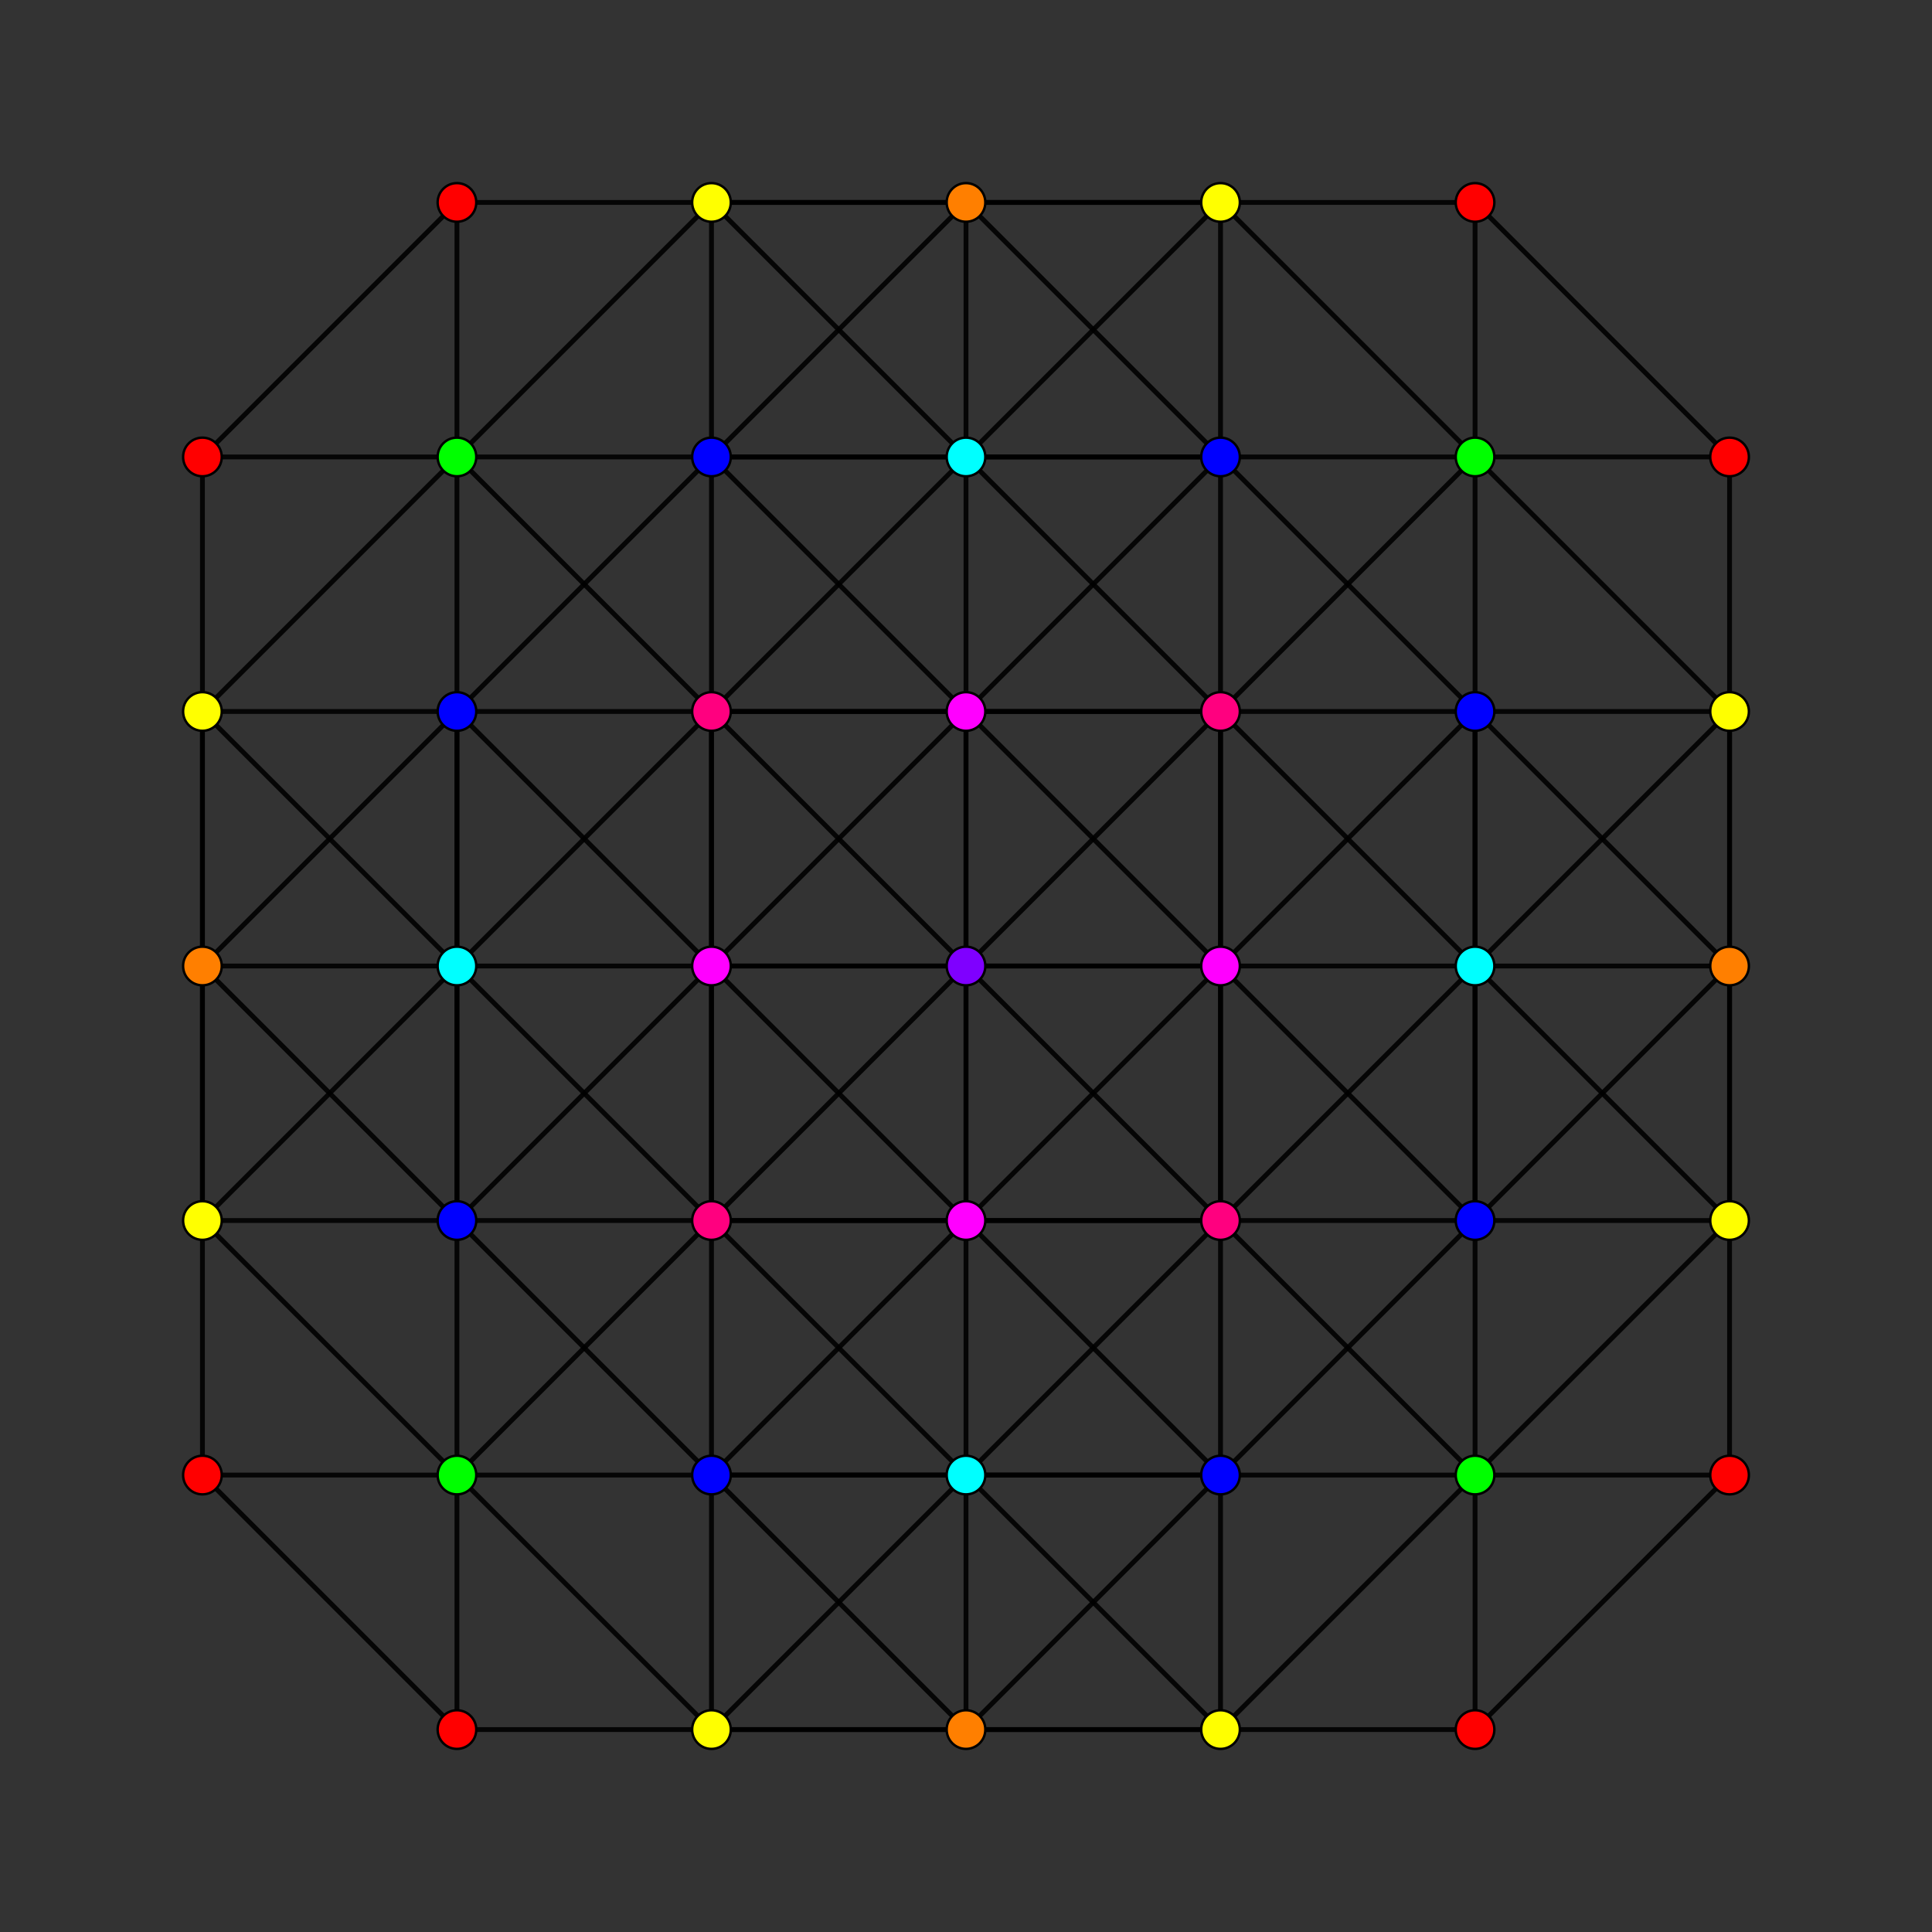 <?xml version="1.0" encoding="UTF-8" standalone="no"?>
<svg
xmlns="http://www.w3.org/2000/svg"
version="1.0"
width="1600" height="1600"
id="7-simplex_t025_A3.svg">
<rect width="100%" height="100%" fill="#333333" stroke="none"/>
<g style="stroke:#000000;stroke-width:4.0;stroke-opacity:0.90;">
<line x1="1010.786" y1="1010.786" x2="1010.786" y2="1010.786"/>
<line x1="1010.786" y1="1010.786" x2="1010.786" y2="1221.572"/>
<line x1="1010.786" y1="1010.786" x2="1221.572" y2="800.000"/>
<line x1="1010.786" y1="1010.786" x2="1221.572" y2="1010.786"/>
<line x1="1010.786" y1="1010.786" x2="1010.786" y2="589.214"/>
<line x1="1010.786" y1="1010.786" x2="1010.786" y2="800.000"/>
<line x1="1010.786" y1="1010.786" x2="800.000" y2="1221.572"/>
<line x1="1010.786" y1="1010.786" x2="589.214" y2="1010.786"/>
<line x1="1010.786" y1="1221.572" x2="1010.786" y2="1221.572"/>
<line x1="1010.786" y1="1221.572" x2="1221.572" y2="1221.572"/>
<line x1="1010.786" y1="1221.572" x2="800.000" y2="1432.358"/>
<line x1="1010.786" y1="1221.572" x2="589.214" y2="1221.572"/>
<line x1="1221.572" y1="800.000" x2="1221.572" y2="800.000"/>
<line x1="1221.572" y1="800.000" x2="1221.572" y2="1010.786"/>
<line x1="1221.572" y1="800.000" x2="1432.358" y2="800.000"/>
<line x1="1221.572" y1="800.000" x2="1010.786" y2="589.214"/>
<line x1="1221.572" y1="800.000" x2="1221.572" y2="589.214"/>
<line x1="1221.572" y1="1010.786" x2="1221.572" y2="1010.786"/>
<line x1="1221.572" y1="1010.786" x2="1221.572" y2="1221.572"/>
<line x1="1221.572" y1="1010.786" x2="1432.358" y2="1010.786"/>
<line x1="1221.572" y1="1010.786" x2="1010.786" y2="800.000"/>
<line x1="1221.572" y1="1010.786" x2="1221.572" y2="589.214"/>
<line x1="1221.572" y1="1010.786" x2="1010.786" y2="1221.572"/>
<line x1="1221.572" y1="1221.572" x2="1221.572" y2="1221.572"/>
<line x1="1221.572" y1="1221.572" x2="1432.358" y2="1010.786"/>
<line x1="1221.572" y1="1221.572" x2="1432.358" y2="1221.572"/>
<line x1="1221.572" y1="1221.572" x2="1010.786" y2="1010.786"/>
<line x1="1221.572" y1="1221.572" x2="1010.786" y2="1432.358"/>
<line x1="1432.358" y1="800.000" x2="1432.358" y2="800.000"/>
<line x1="1432.358" y1="800.000" x2="1432.358" y2="1010.786"/>
<line x1="1432.358" y1="800.000" x2="1432.358" y2="589.214"/>
<line x1="1432.358" y1="800.000" x2="1221.572" y2="1010.786"/>
<line x1="1432.358" y1="800.000" x2="1221.572" y2="589.214"/>
<line x1="1432.358" y1="1010.786" x2="1432.358" y2="1010.786"/>
<line x1="1432.358" y1="1010.786" x2="1432.358" y2="1221.572"/>
<line x1="1432.358" y1="1010.786" x2="1432.358" y2="589.214"/>
<line x1="1432.358" y1="1221.572" x2="1432.358" y2="1221.572"/>
<line x1="1432.358" y1="1221.572" x2="1221.572" y2="1432.358"/>
<line x1="1010.786" y1="589.214" x2="1010.786" y2="589.214"/>
<line x1="1010.786" y1="589.214" x2="1010.786" y2="800.000"/>
<line x1="1010.786" y1="589.214" x2="1221.572" y2="589.214"/>
<line x1="1010.786" y1="589.214" x2="1010.786" y2="378.428"/>
<line x1="1010.786" y1="589.214" x2="589.214" y2="589.214"/>
<line x1="1010.786" y1="589.214" x2="800.000" y2="378.428"/>
<line x1="1010.786" y1="800.000" x2="1010.786" y2="800.000"/>
<line x1="1010.786" y1="800.000" x2="1221.572" y2="589.214"/>
<line x1="1010.786" y1="800.000" x2="1221.572" y2="800.000"/>
<line x1="1010.786" y1="800.000" x2="589.214" y2="800.000"/>
<line x1="1010.786" y1="800.000" x2="800.000" y2="800.000"/>
<line x1="1010.786" y1="1010.786" x2="800.000" y2="1010.786"/>
<line x1="1221.572" y1="589.214" x2="1221.572" y2="589.214"/>
<line x1="1221.572" y1="589.214" x2="1432.358" y2="589.214"/>
<line x1="1221.572" y1="589.214" x2="1221.572" y2="378.428"/>
<line x1="1221.572" y1="589.214" x2="1010.786" y2="378.428"/>
<line x1="1432.358" y1="589.214" x2="1432.358" y2="589.214"/>
<line x1="1432.358" y1="589.214" x2="1221.572" y2="378.428"/>
<line x1="1432.358" y1="589.214" x2="1432.358" y2="378.428"/>
<line x1="1432.358" y1="1010.786" x2="1221.572" y2="800.000"/>
<line x1="1010.786" y1="378.428" x2="1010.786" y2="378.428"/>
<line x1="1010.786" y1="378.428" x2="1221.572" y2="378.428"/>
<line x1="1010.786" y1="378.428" x2="589.214" y2="378.428"/>
<line x1="1010.786" y1="378.428" x2="800.000" y2="167.642"/>
<line x1="1010.786" y1="589.214" x2="1221.572" y2="378.428"/>
<line x1="1010.786" y1="589.214" x2="800.000" y2="589.214"/>
<line x1="1221.572" y1="378.428" x2="1221.572" y2="378.428"/>
<line x1="1221.572" y1="378.428" x2="1432.358" y2="378.428"/>
<line x1="1221.572" y1="378.428" x2="1010.786" y2="167.642"/>
<line x1="1221.572" y1="800.000" x2="1432.358" y2="589.214"/>
<line x1="1432.358" y1="378.428" x2="1432.358" y2="378.428"/>
<line x1="1432.358" y1="378.428" x2="1221.572" y2="167.642"/>
<line x1="800.000" y1="1221.572" x2="800.000" y2="1221.572"/>
<line x1="800.000" y1="1221.572" x2="800.000" y2="1432.358"/>
<line x1="800.000" y1="1221.572" x2="1010.786" y2="1221.572"/>
<line x1="800.000" y1="1221.572" x2="589.214" y2="1010.786"/>
<line x1="800.000" y1="1221.572" x2="589.214" y2="1221.572"/>
<line x1="800.000" y1="1432.358" x2="800.000" y2="1432.358"/>
<line x1="800.000" y1="1432.358" x2="1010.786" y2="1432.358"/>
<line x1="800.000" y1="1432.358" x2="589.214" y2="1221.572"/>
<line x1="800.000" y1="1432.358" x2="589.214" y2="1432.358"/>
<line x1="1010.786" y1="1221.572" x2="1010.786" y2="1432.358"/>
<line x1="1010.786" y1="1221.572" x2="800.000" y2="1010.786"/>
<line x1="1010.786" y1="1432.358" x2="1010.786" y2="1432.358"/>
<line x1="1010.786" y1="1432.358" x2="1221.572" y2="1432.358"/>
<line x1="1010.786" y1="1432.358" x2="589.214" y2="1432.358"/>
<line x1="1221.572" y1="1221.572" x2="1221.572" y2="1432.358"/>
<line x1="1221.572" y1="1432.358" x2="1221.572" y2="1432.358"/>
<line x1="589.214" y1="1010.786" x2="589.214" y2="1010.786"/>
<line x1="589.214" y1="1010.786" x2="589.214" y2="1221.572"/>
<line x1="589.214" y1="1010.786" x2="589.214" y2="589.214"/>
<line x1="589.214" y1="1010.786" x2="589.214" y2="800.000"/>
<line x1="589.214" y1="1010.786" x2="378.428" y2="800.000"/>
<line x1="589.214" y1="1010.786" x2="378.428" y2="1010.786"/>
<line x1="589.214" y1="1221.572" x2="589.214" y2="1221.572"/>
<line x1="589.214" y1="1221.572" x2="378.428" y2="1221.572"/>
<line x1="1010.786" y1="1010.786" x2="800.000" y2="800.000"/>
<line x1="589.214" y1="589.214" x2="589.214" y2="589.214"/>
<line x1="589.214" y1="589.214" x2="589.214" y2="800.000"/>
<line x1="589.214" y1="589.214" x2="800.000" y2="378.428"/>
<line x1="589.214" y1="589.214" x2="589.214" y2="378.428"/>
<line x1="589.214" y1="589.214" x2="378.428" y2="800.000"/>
<line x1="589.214" y1="589.214" x2="378.428" y2="589.214"/>
<line x1="589.214" y1="800.000" x2="589.214" y2="800.000"/>
<line x1="589.214" y1="800.000" x2="800.000" y2="800.000"/>
<line x1="589.214" y1="800.000" x2="378.428" y2="1010.786"/>
<line x1="589.214" y1="800.000" x2="378.428" y2="589.214"/>
<line x1="589.214" y1="800.000" x2="378.428" y2="800.000"/>
<line x1="589.214" y1="1010.786" x2="800.000" y2="1010.786"/>
<line x1="589.214" y1="1010.786" x2="378.428" y2="1221.572"/>
<line x1="800.000" y1="378.428" x2="800.000" y2="378.428"/>
<line x1="800.000" y1="378.428" x2="1010.786" y2="378.428"/>
<line x1="800.000" y1="378.428" x2="800.000" y2="167.642"/>
<line x1="800.000" y1="378.428" x2="589.214" y2="378.428"/>
<line x1="800.000" y1="800.000" x2="800.000" y2="800.000"/>
<line x1="800.000" y1="800.000" x2="800.000" y2="1010.786"/>
<line x1="800.000" y1="800.000" x2="1010.786" y2="589.214"/>
<line x1="800.000" y1="800.000" x2="800.000" y2="589.214"/>
<line x1="800.000" y1="800.000" x2="589.214" y2="1010.786"/>
<line x1="800.000" y1="800.000" x2="589.214" y2="589.214"/>
<line x1="800.000" y1="1010.786" x2="800.000" y2="1010.786"/>
<line x1="800.000" y1="1010.786" x2="800.000" y2="589.214"/>
<line x1="800.000" y1="1010.786" x2="589.214" y2="1221.572"/>
<line x1="1010.786" y1="378.428" x2="1010.786" y2="167.642"/>
<line x1="1010.786" y1="378.428" x2="800.000" y2="589.214"/>
<line x1="1010.786" y1="800.000" x2="800.000" y2="1010.786"/>
<line x1="1010.786" y1="800.000" x2="800.000" y2="589.214"/>
<line x1="1221.572" y1="378.428" x2="1221.572" y2="167.642"/>
<line x1="589.214" y1="378.428" x2="589.214" y2="378.428"/>
<line x1="589.214" y1="378.428" x2="800.000" y2="167.642"/>
<line x1="589.214" y1="378.428" x2="378.428" y2="378.428"/>
<line x1="589.214" y1="589.214" x2="800.000" y2="589.214"/>
<line x1="589.214" y1="589.214" x2="378.428" y2="378.428"/>
<line x1="800.000" y1="167.642" x2="800.000" y2="167.642"/>
<line x1="800.000" y1="167.642" x2="1010.786" y2="167.642"/>
<line x1="800.000" y1="167.642" x2="589.214" y2="167.642"/>
<line x1="800.000" y1="589.214" x2="800.000" y2="589.214"/>
<line x1="800.000" y1="589.214" x2="589.214" y2="378.428"/>
<line x1="1010.786" y1="167.642" x2="1010.786" y2="167.642"/>
<line x1="1010.786" y1="167.642" x2="1221.572" y2="167.642"/>
<line x1="1010.786" y1="167.642" x2="589.214" y2="167.642"/>
<line x1="1221.572" y1="167.642" x2="1221.572" y2="167.642"/>
<line x1="589.214" y1="1221.572" x2="589.214" y2="1432.358"/>
<line x1="589.214" y1="1221.572" x2="378.428" y2="1010.786"/>
<line x1="589.214" y1="1432.358" x2="589.214" y2="1432.358"/>
<line x1="589.214" y1="1432.358" x2="378.428" y2="1221.572"/>
<line x1="589.214" y1="1432.358" x2="378.428" y2="1432.358"/>
<line x1="800.000" y1="1010.786" x2="800.000" y2="1221.572"/>
<line x1="1010.786" y1="1432.358" x2="800.000" y2="1221.572"/>
<line x1="378.428" y1="800.000" x2="378.428" y2="800.000"/>
<line x1="378.428" y1="800.000" x2="378.428" y2="1010.786"/>
<line x1="378.428" y1="800.000" x2="378.428" y2="589.214"/>
<line x1="378.428" y1="800.000" x2="167.642" y2="800.000"/>
<line x1="378.428" y1="1010.786" x2="378.428" y2="1010.786"/>
<line x1="378.428" y1="1010.786" x2="378.428" y2="1221.572"/>
<line x1="378.428" y1="1010.786" x2="378.428" y2="589.214"/>
<line x1="378.428" y1="1010.786" x2="167.642" y2="1010.786"/>
<line x1="378.428" y1="1221.572" x2="378.428" y2="1221.572"/>
<line x1="378.428" y1="1221.572" x2="167.642" y2="1010.786"/>
<line x1="378.428" y1="1221.572" x2="167.642" y2="1221.572"/>
<line x1="800.000" y1="589.214" x2="800.000" y2="378.428"/>
<line x1="800.000" y1="1010.786" x2="589.214" y2="800.000"/>
<line x1="378.428" y1="589.214" x2="378.428" y2="589.214"/>
<line x1="378.428" y1="589.214" x2="589.214" y2="378.428"/>
<line x1="378.428" y1="589.214" x2="378.428" y2="378.428"/>
<line x1="378.428" y1="589.214" x2="167.642" y2="589.214"/>
<line x1="378.428" y1="1010.786" x2="167.642" y2="800.000"/>
<line x1="589.214" y1="378.428" x2="589.214" y2="167.642"/>
<line x1="589.214" y1="800.000" x2="800.000" y2="589.214"/>
<line x1="378.428" y1="378.428" x2="378.428" y2="378.428"/>
<line x1="378.428" y1="378.428" x2="589.214" y2="167.642"/>
<line x1="378.428" y1="378.428" x2="167.642" y2="589.214"/>
<line x1="378.428" y1="378.428" x2="167.642" y2="378.428"/>
<line x1="378.428" y1="589.214" x2="167.642" y2="800.000"/>
<line x1="378.428" y1="800.000" x2="167.642" y2="1010.786"/>
<line x1="378.428" y1="800.000" x2="167.642" y2="589.214"/>
<line x1="589.214" y1="167.642" x2="589.214" y2="167.642"/>
<line x1="589.214" y1="167.642" x2="378.428" y2="167.642"/>
<line x1="1010.786" y1="167.642" x2="800.000" y2="378.428"/>
<line x1="378.428" y1="1221.572" x2="378.428" y2="1432.358"/>
<line x1="378.428" y1="1432.358" x2="378.428" y2="1432.358"/>
<line x1="378.428" y1="1432.358" x2="167.642" y2="1221.572"/>
<line x1="589.214" y1="1432.358" x2="800.000" y2="1221.572"/>
<line x1="167.642" y1="800.000" x2="167.642" y2="800.000"/>
<line x1="167.642" y1="800.000" x2="167.642" y2="1010.786"/>
<line x1="167.642" y1="800.000" x2="167.642" y2="589.214"/>
<line x1="167.642" y1="1010.786" x2="167.642" y2="1010.786"/>
<line x1="167.642" y1="1010.786" x2="167.642" y2="1221.572"/>
<line x1="167.642" y1="1010.786" x2="167.642" y2="589.214"/>
<line x1="167.642" y1="1221.572" x2="167.642" y2="1221.572"/>
<line x1="167.642" y1="589.214" x2="167.642" y2="589.214"/>
<line x1="167.642" y1="589.214" x2="167.642" y2="378.428"/>
<line x1="378.428" y1="378.428" x2="378.428" y2="167.642"/>
<line x1="800.000" y1="378.428" x2="589.214" y2="167.642"/>
<line x1="167.642" y1="378.428" x2="167.642" y2="378.428"/>
<line x1="167.642" y1="378.428" x2="378.428" y2="167.642"/>
<line x1="378.428" y1="167.642" x2="378.428" y2="167.642"/>
</g>
<g style="stroke:#000000;stroke-width:2.0;fill:#ff0000">
<circle cx="1432.358" cy="1221.572" r="16.0"/>
<circle cx="1432.358" cy="378.428" r="16.0"/>
<circle cx="1221.572" cy="1432.358" r="16.0"/>
<circle cx="1221.572" cy="167.642" r="16.0"/>
<circle cx="378.428" cy="1432.358" r="16.0"/>
<circle cx="167.642" cy="1221.572" r="16.0"/>
<circle cx="167.642" cy="378.428" r="16.0"/>
<circle cx="378.428" cy="167.642" r="16.0"/>
</g>
<g style="stroke:#000000;stroke-width:2.0;fill:#ff7f00">
<circle cx="1432.358" cy="800.000" r="16.0"/>
<circle cx="800.000" cy="1432.358" r="16.0"/>
<circle cx="800.000" cy="167.642" r="16.0"/>
<circle cx="167.642" cy="800.000" r="16.0"/>
</g>
<g style="stroke:#000000;stroke-width:2.0;fill:#ffff00">
<circle cx="1432.358" cy="1010.786" r="16.0"/>
<circle cx="1432.358" cy="589.214" r="16.0"/>
<circle cx="1010.786" cy="1432.358" r="16.0"/>
<circle cx="1010.786" cy="167.642" r="16.0"/>
<circle cx="589.214" cy="1432.358" r="16.0"/>
<circle cx="589.214" cy="167.642" r="16.0"/>
<circle cx="167.642" cy="1010.786" r="16.0"/>
<circle cx="167.642" cy="589.214" r="16.0"/>
</g>
<g style="stroke:#000000;stroke-width:2.0;fill:#00ff00">
<circle cx="1221.572" cy="1221.572" r="16.0"/>
<circle cx="1221.572" cy="378.428" r="16.0"/>
<circle cx="378.428" cy="1221.572" r="16.0"/>
<circle cx="378.428" cy="378.428" r="16.0"/>
</g>
<g style="stroke:#000000;stroke-width:2.0;fill:#00ffff">
<circle cx="1221.572" cy="800.000" r="16.0"/>
<circle cx="800.000" cy="1221.572" r="16.0"/>
<circle cx="800.000" cy="378.428" r="16.0"/>
<circle cx="378.428" cy="800.000" r="16.0"/>
</g>
<g style="stroke:#000000;stroke-width:2.0;fill:#0000ff">
<circle cx="1010.786" cy="1221.572" r="16.0"/>
<circle cx="1221.572" cy="1010.786" r="16.0"/>
<circle cx="1221.572" cy="589.214" r="16.0"/>
<circle cx="1010.786" cy="378.428" r="16.0"/>
<circle cx="589.214" cy="1221.572" r="16.0"/>
<circle cx="589.214" cy="378.428" r="16.0"/>
<circle cx="378.428" cy="1010.786" r="16.0"/>
<circle cx="378.428" cy="589.214" r="16.0"/>
</g>
<g style="stroke:#000000;stroke-width:2.0;fill:#7f00ff">
<circle cx="800.000" cy="800.000" r="16.0"/>
</g>
<g style="stroke:#000000;stroke-width:2.0;fill:#ff00ff">
<circle cx="1010.786" cy="800.000" r="16.0"/>
<circle cx="589.214" cy="800.000" r="16.0"/>
<circle cx="800.000" cy="1010.786" r="16.0"/>
<circle cx="800.000" cy="589.214" r="16.0"/>
</g>
<g style="stroke:#000000;stroke-width:2.0;fill:#ff007f">
<circle cx="1010.786" cy="1010.786" r="16.0"/>
<circle cx="1010.786" cy="589.214" r="16.0"/>
<circle cx="589.214" cy="1010.786" r="16.0"/>
<circle cx="589.214" cy="589.214" r="16.0"/>
</g>
</svg>
